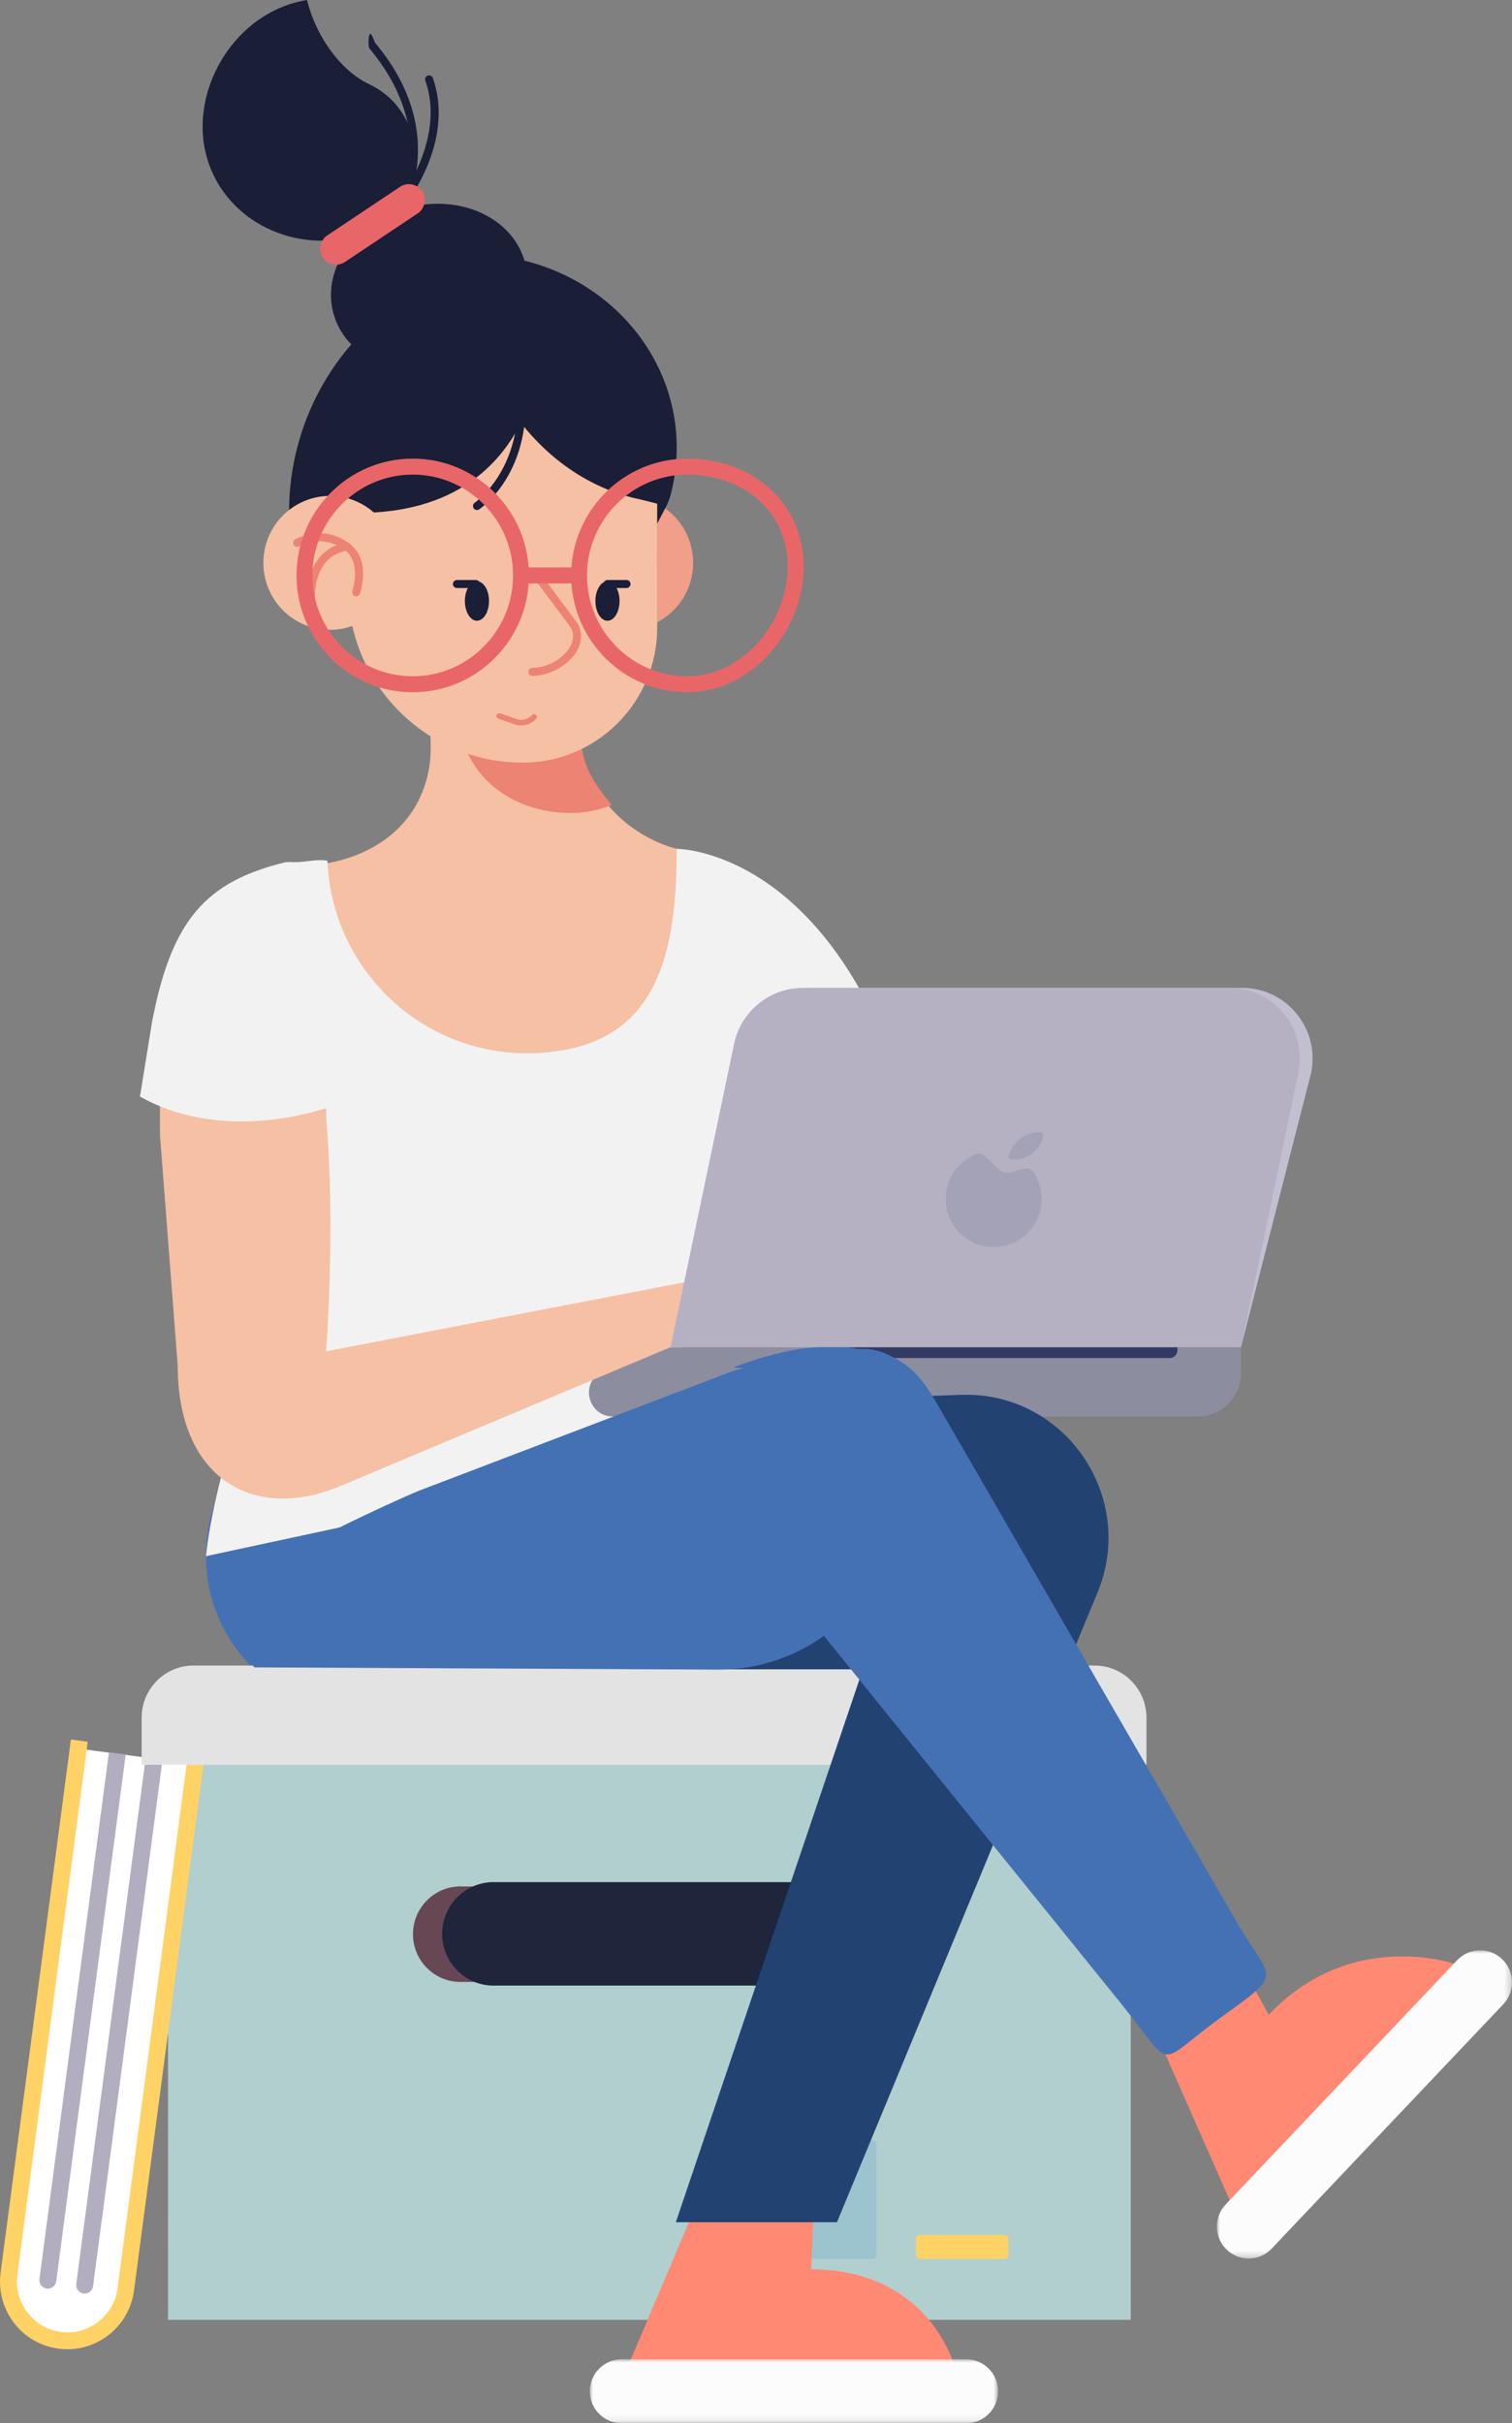 <?xml version="1.0" encoding="UTF-8"?> <svg xmlns="http://www.w3.org/2000/svg" xmlns:xlink="http://www.w3.org/1999/xlink" width="234" height="375" viewBox="0 0 234 375"><rect x="0" y="0" width="234" height="375" fill="#808080" stroke="none"/><defs><path id="r3g2s24nla" d="M0 0L63.184 0 63.184 9.897 0 9.897z"></path><path id="o3ozt5sg4c" d="M0 375L234 375 234 0 0 0z"></path><path id="zhtkqticje" d="M0 .267l7.585 7.204L14.605 9l.237-1.409c.153-.91.218-1.845.09-2.759C14.316.459 11.068 0 8.051 0L0 .267z"></path><path id="mhuqox9ajh" d="M0 .18L5.797 9l7.15-1.6c.102-.844.047-1.912-.08-2.753C12.239.441 8.9 0 5.798 0L0 .18z"></path><path id="2qve0xoffk" d="M0 0L45.678 0 45.678 47.696 0 47.696z"></path><path id="iisndvdwnm" d="M0 375L234 375 234 0 0 0z"></path><linearGradient id="n3le32xsuf" x1="90.579%" x2="66.037%" y1="46.667%" y2="48.932%"><stop offset="0%" stop-color="#F6BFA3"></stop><stop offset="100%" stop-color="#F09E87"></stop></linearGradient><linearGradient id="vr5y5dms9i" x1="80.277%" x2="38.337%" y1="40.146%" y2="48.499%"><stop offset="0%" stop-color="#F6BFA3"></stop><stop offset="100%" stop-color="#F09E87"></stop></linearGradient></defs><g fill="none" fill-rule="evenodd"><g><g><path fill="#B0CFCE" d="M100.5 271L26 271 26 359 100.5 359 175 359 175 271z" transform="translate(-174 -1125) translate(174 1125)"></path><g transform="translate(-174 -1125) translate(174 1125)"><path fill="#684754" d="M74.856 299.308c0-4.075 3.285-7.377 7.34-7.377H71.603c-4.059-.186-7.497 2.972-7.682 7.049-.183 4.08 2.957 7.534 7.013 7.72.222.009.447.009.67 0h10.592c-4.057-.008-7.34-3.315-7.34-7.392"></path><path fill="#1F253A" d="M130.917 299.259c0-4.416-3.56-7.995-7.954-7.995h-46.2c-4.397-.202-8.123 3.221-8.324 7.64-.2 4.42 3.202 8.165 7.601 8.366.24.01.481.01.722 0h46.2c4.397-.01 7.955-3.593 7.955-8.011"></path><path fill="#FFD266" d="M142.365 345.854h13.106c.333 0 .605.274.605.608v2.495c0 .336-.272.609-.605.609h-13.106c-.335 0-.605-.273-.605-.609v-2.495c0-.334.27-.608.605-.608"></path><path fill="#9CC4CE" d="M121.95 331.237h13.106c.333 0 .605.272.605.608v17.112c0 .335-.272.609-.605.609H121.95c-.333 0-.605-.274-.605-.61v-17.11c0-.337.272-.609.605-.609"></path><path fill="#FFF" d="M.874 350.734l10.594-80.227 18.308 2.442-10.594 80.228c-.671 5.08-5.313 8.653-10.368 7.978-5.057-.675-8.611-5.34-7.94-10.421"></path><path fill="#FFD266" d="M31.637 271.946l-10.896 82.51c-.757 5.733-5.992 9.763-11.695 9.002-5.702-.761-9.711-6.024-8.954-11.755l10.883-82.51 2.597.35-10.884 82.5c-.567 4.303 2.447 8.253 6.728 8.823 4.282.569 8.213-2.457 8.78-6.76l10.884-82.499 2.557.34z"></path><path fill="#B2AEBF" d="M19.455 271.51L8.703 353.027c-.099.723-.758 1.227-1.475 1.13-.719-.096-1.22-.76-1.124-1.48L16.86 271.17M25.156 272.267l-10.752 81.52c-.095.72-.75 1.228-1.47 1.135-.716-.096-1.222-.756-1.129-1.476l10.753-81.518"></path><path fill="#FF8972" d="M107.108 342.73l-9.921 23.424 50.567.177s-3.717-15.053-22.23-15.166l.358-8.434h-18.774z"></path><g transform="translate(91.282 365.103)"><mask id="1dxrl7awwb" fill="#fff"><use xlink:href="#r3g2s24nla"></use></mask><path fill="#FCFCFC" d="M58.26 9.897H4.925C2.204 9.897 0 7.681 0 4.95 0 2.216 2.205 0 4.924 0H58.26c2.719 0 4.923 2.216 4.923 4.949 0 2.732-2.204 4.948-4.923 4.948" mask="url(#1dxrl7awwb)"></path></g><path fill="#4371B4" d="M80.004 240.818c0 13.355-10.772 24.182-24.06 24.182-13.288 0-24.06-10.827-24.06-24.182 0-13.356 10.772-24.183 24.06-24.183 13.288 0 24.06 10.827 24.06 24.183"></path><path fill="#F19F88" d="M96.964 97.464c-5.693 0-10.309-4.638-10.309-10.36 0-5.722 4.616-10.36 10.309-10.36 1.72 0 3.34.422 4.765 1.17M101.73 77.915c3.293 1.73 5.542 5.195 5.542 9.189 0 4-2.256 7.472-5.56 9.198"></path><path fill="#F6C0A4" d="M66.65 114.995l-.127-6.079 23.334 5.976c1.318 10.105 9.647 15.15 14.873 16.467.141.036 6.56 3.076 6.705 3.073l2.73 3.68-3.222 6.713-7.558 21.308-41.136 9.589-18.709-32.13 5.035-9.7c9.224-.998 16.448-6.215 17.882-15.346.184-1.172.218-2.364.194-3.55"></path><path fill="#ED8372" d="M88.302 125.808c-9.46 0-17.143-6.198-17.42-15.639h.535l18.44 4.723c.535 4.099 2.268 6.565 4.834 9.684-1.981.785-4.13 1.232-6.389 1.232"></path><path fill="#F6C0A4" d="M80.887 118.022c11.502 0 20.825-9.371 20.825-20.931V77.056l-19.104-20.87-28.746 20.87V90.86c0 15.001 12.1 27.162 27.025 27.162"></path><path fill="#1A1E37" d="M74.579 41.808l-1.363-2.43c17.405 0 31.515 13.39 31.515 29.905 0 2.531-.332 4.99-.956 7.337-.134.501-.319.988-.535 1.46-.07.153-.145.305-.223.455l-1.305 2.49v-3.077l-2.584-.656c-7.277-1.47-13.72-5.757-18.516-11.862-3.203 6.41-10.148 13.939-25.116 13.939l-10.756-.206c0-18.472 12.954-34.717 29.839-37.355"></path><path fill="#1A1E37" d="M51.548 48.304c1.732 6.851 9.79 10.708 17.996 8.612C77.751 54.82 83 47.566 81.267 40.715c-1.731-6.852-9.789-10.708-17.996-8.613-8.206 2.096-13.455 9.35-11.723 16.202"></path><path fill="#1A1E37" d="M45.971.317C46.487.187 47.003.09 47.518 0c.013.055.019.109.032.163 1.317 5.211 4.92 10.643 9.565 12.858 10.412 4.965 9.113 20.49-2.013 23.513l-.304.08c-10.219 2.609-20.48-3.093-22.917-12.736-2.437-9.643 3.871-20.951 14.09-23.56"></path><path fill="#1A1E37" d="M62.461 31.589c-.115 0-.233-.033-.336-.101-.268-.176-.358-.53-.205-.813.235-.435 5.607-10.794-4.744-23.17-.219-.26-.185-2.027.076-2.246.257-.22.649 1.19.866 1.451 6.57 7.851 7.021 15.107 6.328 19.665 1.647-3.503 3.205-8.73 1.382-13.89-.115-.321.053-.676.374-.79.312-.12.67.055.785.377 3.376 9.555-3.736 18.886-4.04 19.279-.121.154-.301.238-.486.238"></path><path fill="#E96668" d="M52.025 40.959c-.798 0-1.579-.388-2.054-1.105-.752-1.137-.444-2.674.688-3.43l11.249-7.515c1.136-.754 2.662-.446 3.414.691.753 1.138.445 2.674-.688 3.431l-11.249 7.514c-.42.28-.893.414-1.36.414"></path><path fill="#1A1E37" d="M92.148 93.007c0 1.688.836 3.055 1.867 3.055 1.031 0 1.867-1.367 1.867-3.055 0-1.688-.836-3.055-1.867-3.055-1.031 0-1.867 1.367-1.867 3.055M71.945 93.007c0 1.688.836 3.055 1.867 3.055 1.03 0 1.867-1.367 1.867-3.055 0-1.688-.836-3.055-1.867-3.055-1.03 0-1.867 1.367-1.867 3.055"></path><path fill="#ED8372" d="M82.376 104.589c-.34 0-.615-.277-.615-.618 0-.342.275-.619.615-.619 2.262 0 4.698-1.331 5.792-3.167.438-.732.826-1.853.197-3.035l-5.642-7.566c-.203-.273-.147-.66.124-.866.272-.204.656-.15.862.125l5.693 7.644c.752 1.4.672 2.912-.178 4.335-1.302 2.183-4.182 3.767-6.848 3.767"></path><path fill="#1A1E37" d="M96.964 90.995h-2.95c-.34 0-.615-.276-.615-.618 0-.342.276-.618.616-.618h2.95c.34 0 .615.276.615.618 0 .342-.276.618-.616.618M73.655 90.995h-2.948c-.34 0-.616-.276-.616-.618 0-.342.276-.618.616-.618h2.948c.34 0 .616.276.616.618 0 .342-.275.618-.616.618M73.813 78.928c-.2 0-.396-.098-.514-.278-.186-.284-.11-.668.172-.857.06-.038 5.874-4.024 6.59-13.332.025-.342.342-.62.66-.569.339.026.592.323.566.663-.765 9.943-6.877 14.099-7.136 14.272-.105.068-.223.1-.338.1"></path><path fill="#F6C0A4" d="M61.375 87.104c0 5.722-4.615 10.36-10.308 10.36s-10.308-4.638-10.308-10.36c0-5.722 4.615-10.361 10.308-10.361s10.308 4.639 10.308 10.36"></path><path fill="#ED8372" d="M55.114 92.283c-.068 0-.137-.012-.206-.036-.32-.114-.486-.466-.375-.79.016-.042 1.492-4.371-1.214-6.374-3.443-2.547-6.883-.623-7.03-.54-.29.168-.671.067-.838-.228-.17-.296-.07-.673.223-.844.174-.1 4.269-2.424 8.376.617 3.444 2.549 1.719 7.57 1.643 7.783-.09.254-.326.412-.58.412"></path><path fill="#ED8372" d="M48.12 93.127c-.325 0-.597-.257-.613-.587-.005-.075-.32-7.547 6.081-8.566.33-.048.65.177.705.514.052.338-.177.655-.512.708-5.301.844-5.059 7.018-5.046 7.28.017.341-.244.633-.584.65h-.03"></path><path fill="#E96668" d="M106.377 73.446c-8.56 0-15.525 7-15.525 15.605 0 8.604 6.965 15.603 15.525 15.603s15.526-8.375 15.526-16.98c0-8.604-6.966-14.228-15.526-14.228m0 33.682c-9.918 0-17.986-8.11-17.986-18.077 0-9.97 8.068-18.08 17.986-18.08 9.92 0 17.988 6.734 17.988 16.704 0 9.967-8.069 19.453-17.988 19.453"></path><mask id="rdetvo3uyd" fill="#fff"><use xlink:href="#o3ozt5sg4c"></use></mask><path fill="#E96668" d="M80.631 90.287L89.622 90.287 89.622 87.813 80.631 87.813z" mask="url(#rdetvo3uyd)"></path><path fill="#E96668" d="M63.875 73.446c-8.56 0-15.525 7-15.525 15.605 0 8.604 6.965 15.603 15.525 15.603s15.525-7 15.525-15.603c0-8.605-6.965-15.605-15.525-15.605m0 33.682c-9.918 0-17.987-8.11-17.987-18.077 0-9.97 8.07-18.08 17.987-18.08 9.918 0 17.986 8.11 17.986 18.08 0 9.967-8.068 18.077-17.986 18.077" mask="url(#rdetvo3uyd)"></path><path fill="#F6C0A4" d="M50.468 176.493L50.468 170.079 24.757 168.246 24.757 175.658z" mask="url(#rdetvo3uyd)"></path><path fill="#F2F2F2" d="M55.426 235.76l49.067-17.572 2.053-17.727s-.827-5.274 1.885-9.306c8.51-12.653 4.4-22.726 4.4-22.726l20.975-13.973c-12.461-23.213-29.076-23.097-29.076-23.097-.005 15.02-2.513 28.337-17.203 31.083-19.252 3.6-36.094-10.735-36.855-29.24-1.64-.296-3.325.223-5.05.223-.538 0-1.086-.082-1.602.045-12.136 3-17.484 8.849-20.498 24.732l-1.864 11.51.155.063c7.73 4.335 18.809 5.259 30.707 1.037.742-.264-18.968 51.635-20.636 70.006l23.542-5.058z" mask="url(#rdetvo3uyd)"></path></g><g transform="translate(-174 -1125) translate(174 1125) translate(117 201)"><mask id="qjjwc59s1g" fill="#fff"><use xlink:href="#zhtkqticje"></use></mask><path fill="url(#n3le32xsuf)" d="M0 .267l7.585 7.204L14.605 9l.237-1.409c.153-.91.218-1.845.09-2.759C14.316.459 11.068 0 8.051 0L0 .267z" mask="url(#qjjwc59s1g)"></path></g><g transform="translate(-174 -1125) translate(174 1125) translate(116 201)"><mask id="fvq5iqh9sj" fill="#fff"><use xlink:href="#mhuqox9ajh"></use></mask><path fill="url(#vr5y5dms9i)" d="M0 .18L5.797 9l7.15-1.6c.102-.844.047-1.912-.08-2.753C12.239.441 8.9 0 5.798 0L0 .18z" mask="url(#fvq5iqh9sj)"></path></g><g transform="translate(-174 -1125) translate(174 1125)"><path fill="#FF8972" d="M180.252 317.664l10.259 23.275 34.645-37.02s-16.092-5.641-28.81 7.88l-2.385-4.353-13.709 10.218z"></path><g transform="translate(188.322 301.811)"><mask id="48tv3ct32l" fill="#fff"><use xlink:href="#2qve0xoffk"></use></mask><path fill="#FCFCFC" d="M4.922 47.696c-1.22 0-2.44-.453-3.394-1.365-1.969-1.887-2.045-5.019-.17-6.996l35.832-37.8c1.876-1.978 4.993-2.054 6.96-.17 1.969 1.885 2.045 5.017.17 6.995L8.488 46.16c-.967 1.021-2.265 1.536-3.566 1.536" mask="url(#48tv3ct32l)"></path></g><mask id="ydl53kkzwn" fill="#fff"><use xlink:href="#iisndvdwnm"></use></mask><path fill="#F2F2F2" d="M50.468 188.612L60.383 188.612 60.383 167.169 50.468 167.169z" mask="url(#ydl53kkzwn)"></path><path fill="#F6C0A4" d="M131.842 160.581L144.646 181.309 134.66 203.492 114.359 172.227z" mask="url(#ydl53kkzwn)"></path><path fill="#C2BFD1" d="M192.252 152.877h-66.035c-5.147 0-9.59 3.624-10.651 8.687l-9.824 46.913h86.317l10.844-42.407c1.424-6.8-3.738-13.193-10.651-13.193" mask="url(#ydl53kkzwn)"></path><path fill="#8D8DA0" d="M192.059 208.477h-93.83c-.962 0-1.884.378-2.572 1.052l-3.393 3.334c-2.36 2.316-.727 6.341 2.57 6.341h90.505c3.71 0 6.72-3.024 6.72-6.755v-3.972z" mask="url(#ydl53kkzwn)"></path><path fill="#323A63" d="M130.356 210.159h50.674c.657 0 1.19-.536 1.19-1.196v-.486h-53.053v.486c0 .66.532 1.196 1.19 1.196" mask="url(#ydl53kkzwn)"></path><path fill="#E3E3E3" d="M177.428 265.819c0-4.46-3.597-8.076-8.036-8.076H29.954c-4.437 0-8.034 3.616-8.034 8.076v7.285h155.508v-7.285z" mask="url(#ydl53kkzwn)"></path><path fill="#4371B4" d="M141.576 214.208s-5.61-11.166-28.088-2.594" mask="url(#ydl53kkzwn)"></path><path fill="#224372" d="M110.409 258.328h23.132l-28.948 85.562h24.94l40.27-97.318c6.244-14.904-5-31.289-21.08-30.718l-37.474 1.332" mask="url(#ydl53kkzwn)"></path><path fill="#4371B4" d="M113.03 212.312c1.441-.55 2.982-.786 4.52-.694l2.548.152c1.601.096 3.204-.165 4.693-.762 4.03-1.617 8.287-3.144 11.954-1.662 3.805 1.537 5.89 3.762 8.081 7.554l46.89 81.102c5.182 8.705 7.04 7.104-2.935 14.325-9.977 7.221-6.864 8.33-14.975-1.895l-46.294-57.28c-4.745 3.397-10.425 5.223-16.25 5.223l-71.754-.344c-.295 0-.46-.342-.276-.575l9.118-18.649c1.161-1.294 14.91-7.514 16.53-8.132l48.15-18.363z" mask="url(#ydl53kkzwn)"></path><path fill="#ED8372" d="M80.206 112.228c1.02.156 2.064-.207 2.773-.997.159-.177.145-.45-.032-.61-.178-.16-.448-.146-.608.03-.605.676-1.55.918-2.404.622l-2.534-.884c-.224-.08-.47.042-.548.267-.078.225.041.472.266.55l2.534.884c.182.063.367.109.553.138" mask="url(#ydl53kkzwn)"></path><path fill="#F6C0A4" d="M24.758 175.658l2.743 35.635c0 17.196 11.263 24.004 24.348 19.014l51.929-21.83 20.448-4.594-.322-1.056c-1.3-4.153-4.8-6.93-9.054-6.111l-64.381 12.4s1.508-19.405 0-36.063l-25.711 2.605" mask="url(#ydl53kkzwn)"></path><path fill="#B5B1C3" d="M190.287 152.877h-66.034c-5.147 0-9.591 3.624-10.652 8.687l-9.823 46.913h88.281l8.88-42.407c1.424-6.8-3.738-13.193-10.652-13.193" mask="url(#ydl53kkzwn)"></path><path fill="#A3A2B7" d="M160.021 181.51c2.212 3.465 1.21 8.076-2.238 10.3-3.447 2.223-8.036 1.216-10.248-2.25-2.211-3.465-1.21-8.077 2.238-10.3.431-.277.88-.505 1.34-.683 1.379-.536 2.884 2.525 4.275 2.83 1.855.407 3.527-1.63 4.633.103M156.113 178.759c.423-1.176 1.67-3.527 4.877-3.544.35-.002.61.333.507.67-.362 1.188-1.517 3.606-4.89 3.567-.358-.005-.616-.356-.494-.693" mask="url(#ydl53kkzwn)"></path></g></g></g></g></svg> 
